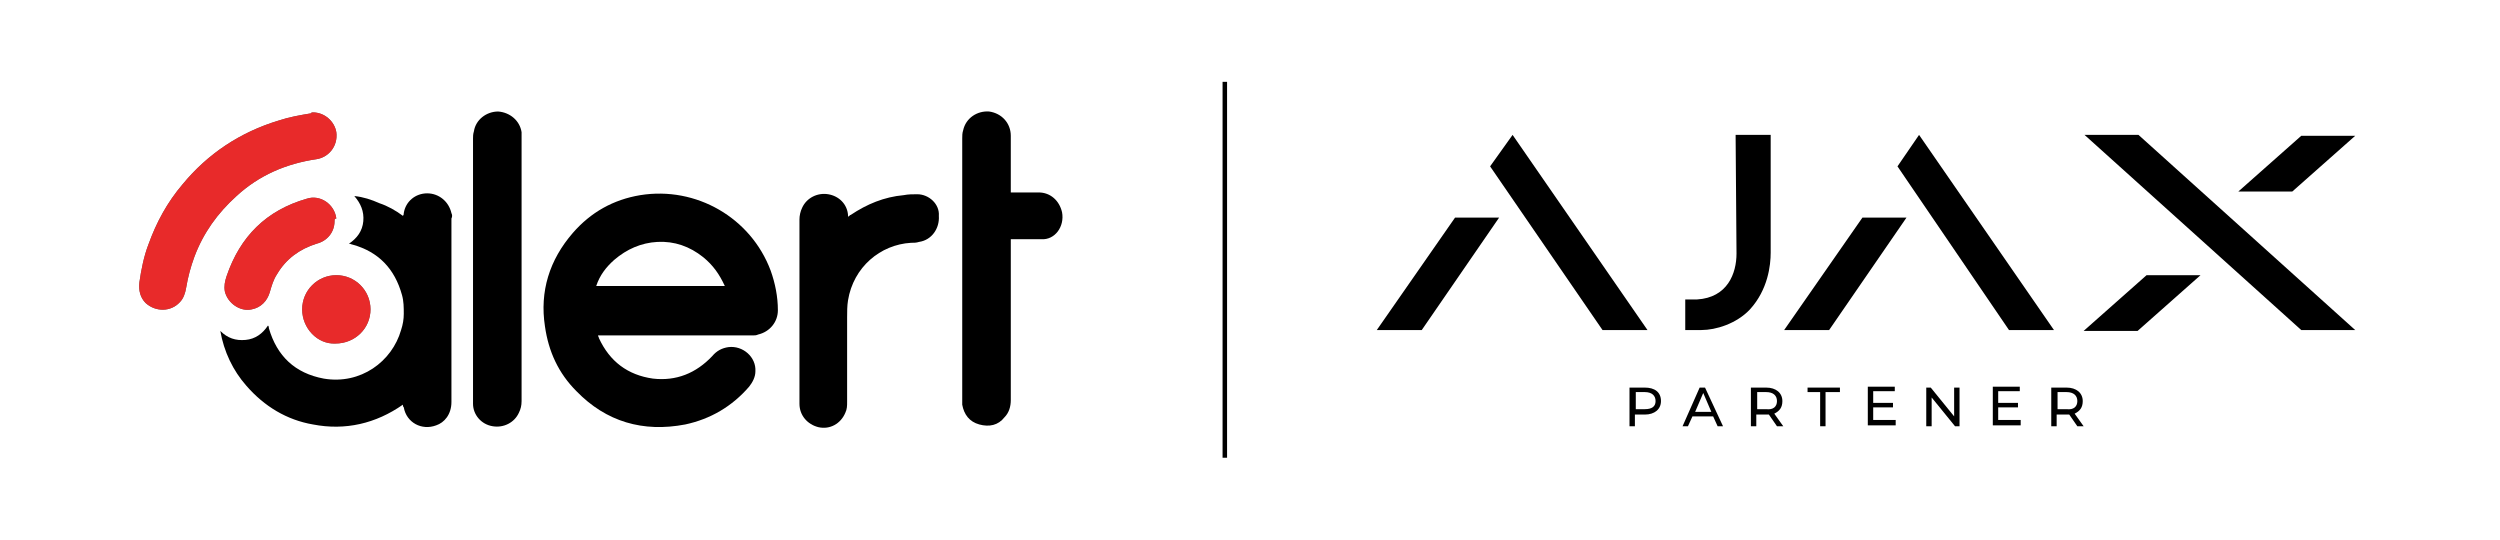 <?xml version="1.0" encoding="UTF-8"?> <!-- Generator: Adobe Illustrator 24.0.1, SVG Export Plug-In . SVG Version: 6.00 Build 0) --> <svg xmlns="http://www.w3.org/2000/svg" xmlns:xlink="http://www.w3.org/1999/xlink" id="el_vCnJcLEfU" x="0px" y="0px" viewBox="0 0 278 60" style="enable-background:new 0 0 278 60;" xml:space="preserve"> <style type="text/css"> .st0{stroke:#000000;stroke-width:0.5;stroke-miterlimit:10;} .st1{fill:#616161;} .st2{fill:#E82A2A;} </style> <g id="el_6v5OlPlcTl_an_lBYgV_rZO"> <g id="el_6v5OlPlcTl"> <g id="el_ZsKEHEnjm9"> <g id="el_taBImZuzzQ_an_ndp_nf2YM"> <path id="el_taBImZuzzQ" class="st0" d="M136.2,9.1v41.8"></path> </g> <g> <path id="el_oEEIYFrgBW" d="M237.8,15l24.1,21.7h-6L231.8,15C231.8,15,237.8,15,237.8,15z M244.7,30.6l-7,6.2h-6l7-6.2H244.7z M254.9,21.3h-6l7-6.2h6L254.9,21.3z M168.2,15l15,21.7h-5l-12.5-18.2L168.2,15z M166.7,24.2l-8.6,12.5h-5l8.7-12.5 C161.8,24.2,166.7,24.2,166.7,24.2z M213.4,15l15,21.7h-5L211,18.5L213.4,15z M207.1,24.2h4.9l-8.6,12.5h-5L207.1,24.2z M193,15 h3.9v13.1c0,1.4-0.3,4.1-2.3,6.3c-1.5,1.6-3.8,2.3-5.4,2.3c-0.7,0-1.8,0-1.8,0v-3.4h1.3c3.4-0.2,4.4-2.9,4.4-5.1L193,15z"></path> <g> <path d="M184.7,44.6c0,0.9-0.7,1.5-1.8,1.5h-1.1v1.3h-0.6v-4.3h1.7C184,43.1,184.7,43.6,184.7,44.6z M184.1,44.6 c0-0.6-0.4-1-1.2-1h-1v1.9h1C183.7,45.5,184.1,45.2,184.1,44.6z"></path> <path d="M190.5,46.3h-2.3l-0.5,1.1h-0.6l1.9-4.3h0.6l2,4.3H191L190.5,46.3z M190.3,45.8l-0.9-2.1l-0.9,2.1H190.3z"></path> <path d="M197.6,47.4l-0.9-1.3c-0.1,0-0.2,0-0.3,0h-1.1v1.3h-0.6v-4.3h1.7c1.1,0,1.8,0.6,1.8,1.5c0,0.7-0.3,1.1-0.9,1.4l1,1.4 H197.6z M197.6,44.6c0-0.6-0.4-1-1.2-1h-1v1.9h1C197.2,45.6,197.6,45.2,197.6,44.6z"></path> <path d="M202.4,43.6H201v-0.5h3.6v0.5H203v3.8h-0.6V43.6z"></path> <path d="M210.8,46.8v0.5h-3.1v-4.3h3v0.5h-2.4v1.3h2.2v0.5h-2.2v1.4H210.8z"></path> <path d="M217.9,43.1v4.3h-0.5l-2.6-3.2v3.2h-0.6v-4.3h0.5l2.6,3.2v-3.2H217.9z"></path> <path d="M224.7,46.8v0.5h-3.1v-4.3h3v0.5h-2.4v1.3h2.2v0.5h-2.2v1.4H224.7z"></path> <path d="M231,47.4l-0.9-1.3c-0.1,0-0.2,0-0.3,0h-1.1v1.3h-0.6v-4.3h1.7c1.1,0,1.8,0.6,1.8,1.5c0,0.7-0.3,1.1-0.9,1.4l1,1.4H231 z M231,44.6c0-0.6-0.4-1-1.2-1h-1v1.9h1C230.6,45.6,231,45.2,231,44.6z"></path> </g> </g> <g> <g> <path d="M71.2,21.7c-3,0.5-5.5,1.9-7.5,4.2c-2.6,3-3.7,6.5-3.1,10.4c0.4,2.8,1.5,5.2,3.5,7.2c3.3,3.4,7.4,4.6,12.1,3.7 c2.8-0.6,5.2-2,7.1-4.2c0.4-0.5,0.7-1.1,0.7-1.7c0.1-1.6-1.4-2.9-3-2.7c-0.7,0.1-1.3,0.4-1.8,1c-1.8,1.9-4,2.8-6.6,2.5 c-2.8-0.4-4.8-1.9-6-4.5c0-0.1-0.1-0.2-0.1-0.3c0.2,0,0.2,0,0.3,0c5.6,0,11.3,0,16.9,0c0.2,0,0.4,0,0.6-0.1 c1.3-0.3,2.2-1.4,2.2-2.7c0-1.5-0.3-3-0.8-4.4C83.5,24.2,77.4,20.7,71.2,21.7z M66.3,31.8c0.4-1.2,1.1-2.1,2-2.9 c1.4-1.2,3-1.9,4.8-2c1.9-0.1,3.6,0.5,5.1,1.7c1.1,0.9,1.8,1.9,2.4,3.2C75.8,31.8,71.1,31.8,66.3,31.8z"></path> <path d="M50.2,23.7c-0.3-1.3-1.4-2.2-2.7-2.2c-1.3,0-2.4,0.9-2.6,2.2c0,0.1,0,0.2-0.1,0.3c-0.8-0.6-1.7-1.1-2.6-1.4 c-0.9-0.4-1.8-0.7-2.8-0.8c0.7,0.8,1.1,1.7,1,2.8c-0.1,1.1-0.7,1.9-1.6,2.5c0.2,0,0.3,0.1,0.4,0.1c2.9,0.8,4.7,2.7,5.5,5.6 c0.2,0.7,0.2,1.4,0.2,2.1c0,0.6-0.1,1.2-0.3,1.8c-1,3.5-4.5,6.1-8.6,5.4c-3.2-0.6-5.2-2.5-6.1-5.6c0-0.1,0-0.2-0.1-0.3 c-0.6,0.9-1.4,1.5-2.5,1.6c-1.1,0.1-2-0.2-2.8-1c0.4,2.3,1.4,4.4,2.9,6.1c2,2.3,4.5,3.8,7.4,4.3c3.6,0.7,7-0.1,10-2.2 c0,0.1,0,0.2,0.1,0.3c0.3,1.7,2,2.6,3.6,2c0.9-0.3,1.7-1.2,1.7-2.6c0-6.8,0-13.6,0-20.4C50.3,24.1,50.3,23.9,50.2,23.7z"></path> <path d="M118.1,23.6c-0.3-1.3-1.3-2.2-2.6-2.2c-0.9,0-1.8,0-2.7,0c-0.1,0-0.2,0-0.4,0c0-0.6,0-1.1,0-1.6c0-1.6,0-3.1,0-4.7 c0-1.4-1-2.5-2.4-2.7c-1.3-0.1-2.6,0.7-2.9,2.1c-0.1,0.3-0.1,0.6-0.1,0.9c0,9.7,0,19.3,0,29c0,0.2,0,0.4,0,0.6 c0.2,1.1,0.8,1.9,1.9,2.2c1.1,0.3,2.1,0.1,2.8-0.8c0.5-0.5,0.7-1.2,0.7-1.9c0-4.4,0-8.9,0-13.3c0-1.4,0-2.8,0-4.3 c0-0.1,0-0.2,0-0.3c0.5,0,1.1,0,1.6,0c0.6,0,1.2,0,1.8,0C117.3,26.7,118.4,25.2,118.1,23.6z"></path> <path d="M102,21.6c-0.5,0-1,0-1.5,0.1c-2.2,0.2-4.1,1-5.9,2.2c-0.1,0-0.1,0.1-0.3,0.2c0-0.1,0-0.1,0-0.2 c-0.1-1.2-1-2.1-2.2-2.3c-1.2-0.2-2.4,0.4-2.9,1.5c-0.2,0.4-0.3,0.9-0.3,1.3c0,6.8,0,13.5,0,20.3c0,0.1,0,0.1,0,0.2 c0,1.3,0.9,2.3,2.1,2.6c1.3,0.3,2.5-0.4,3-1.6c0.2-0.4,0.2-0.8,0.2-1.2c0-3.1,0-6.2,0-9.4c0-0.6,0-1.3,0.1-1.9 c0.6-3.7,3.6-6.2,7-6.4c0.3,0,0.6,0,0.9-0.1c1.4-0.2,2.3-1.5,2.2-2.9C104.5,22.7,103.3,21.6,102,21.6z"></path> <path d="M58,15.4c0-0.2,0-0.4,0-0.7c-0.2-1.3-1.3-2.2-2.6-2.3c-1.3,0-2.5,0.9-2.7,2.2c-0.1,0.3-0.1,0.6-0.1,0.8 c0,9.7,0,19.4,0,29.1c0,0.1,0,0.3,0,0.4c0,1.2,0.9,2.3,2.2,2.5c1.2,0.2,2.4-0.4,2.9-1.5c0.2-0.4,0.3-0.8,0.3-1.3 c0-4.9,0-9.8,0-14.7C58,25.1,58,20.3,58,15.4z"></path> </g> <g> <g> <path class="st1" d="M34.8,12.5c1.3,0,2.4,1,2.6,2.2c0.2,1.6-0.9,2.8-2.2,3c-3.4,0.5-6.4,1.8-8.9,4.1 c-2.1,1.9-3.7,4.1-4.7,6.8c-0.4,1.1-0.7,2.2-0.9,3.4c-0.1,0.6-0.3,1.2-0.7,1.6c-1,1.1-2.7,1.1-3.8,0.1 c-0.6-0.6-0.8-1.4-0.7-2.3c0.2-1.4,0.5-2.9,1-4.2c0.9-2.5,2.1-4.7,3.8-6.7c2.8-3.4,6.4-5.8,10.7-7.1c1.2-0.4,2.4-0.6,3.6-0.8 C34.6,12.5,34.7,12.5,34.8,12.5z"></path> <path class="st1" d="M37.2,24.6c0,1.2-0.8,2.2-2,2.5c-1.9,0.6-3.4,1.7-4.4,3.4c-0.4,0.6-0.6,1.3-0.8,2c-0.3,1-1,1.7-2,1.9 c-1.3,0.3-2.7-0.7-3-2c-0.1-0.6,0-1.1,0.2-1.7c1.5-4.4,4.4-7.3,8.9-8.6c1.5-0.5,3.1,0.6,3.3,2.2 C37.2,24.3,37.2,24.4,37.2,24.6z"></path> <path class="st1" d="M33.6,34.4c0-2.1,1.7-3.8,3.8-3.8c2.1,0,3.8,1.7,3.8,3.8c0,2.1-1.7,3.8-3.9,3.8 C35.3,38.3,33.6,36.5,33.6,34.4z"></path> </g> <g> <path class="st2" d="M34.8,12.5c1.3,0,2.4,1,2.6,2.2c0.2,1.6-0.9,2.8-2.2,3c-3.4,0.5-6.4,1.8-8.9,4.1 c-2.1,1.9-3.7,4.1-4.7,6.8c-0.4,1.1-0.7,2.2-0.9,3.4c-0.1,0.6-0.3,1.2-0.7,1.6c-1,1.1-2.7,1.1-3.8,0.1 c-0.6-0.6-0.8-1.4-0.7-2.3c0.2-1.4,0.5-2.9,1-4.2c0.9-2.5,2.1-4.7,3.8-6.7c2.8-3.4,6.4-5.8,10.7-7.1c1.2-0.4,2.4-0.6,3.6-0.8 C34.6,12.5,34.7,12.5,34.8,12.5z"></path> <path class="st2" d="M37.2,24.6c0,1.2-0.8,2.2-2,2.5c-1.9,0.6-3.4,1.7-4.4,3.4c-0.4,0.6-0.6,1.3-0.8,2c-0.3,1-1,1.7-2,1.9 c-1.3,0.3-2.7-0.7-3-2c-0.1-0.6,0-1.1,0.2-1.7c1.5-4.4,4.4-7.3,8.9-8.6c1.5-0.5,3.1,0.6,3.3,2.2 C37.2,24.3,37.2,24.4,37.2,24.6z"></path> <path class="st2" d="M33.6,34.4c0-2.1,1.7-3.8,3.8-3.8c2.1,0,3.8,1.7,3.8,3.8c0,2.1-1.7,3.8-3.9,3.8 C35.3,38.3,33.6,36.5,33.6,34.4z"></path> </g> </g> </g> </g> </g> </g> </svg> 